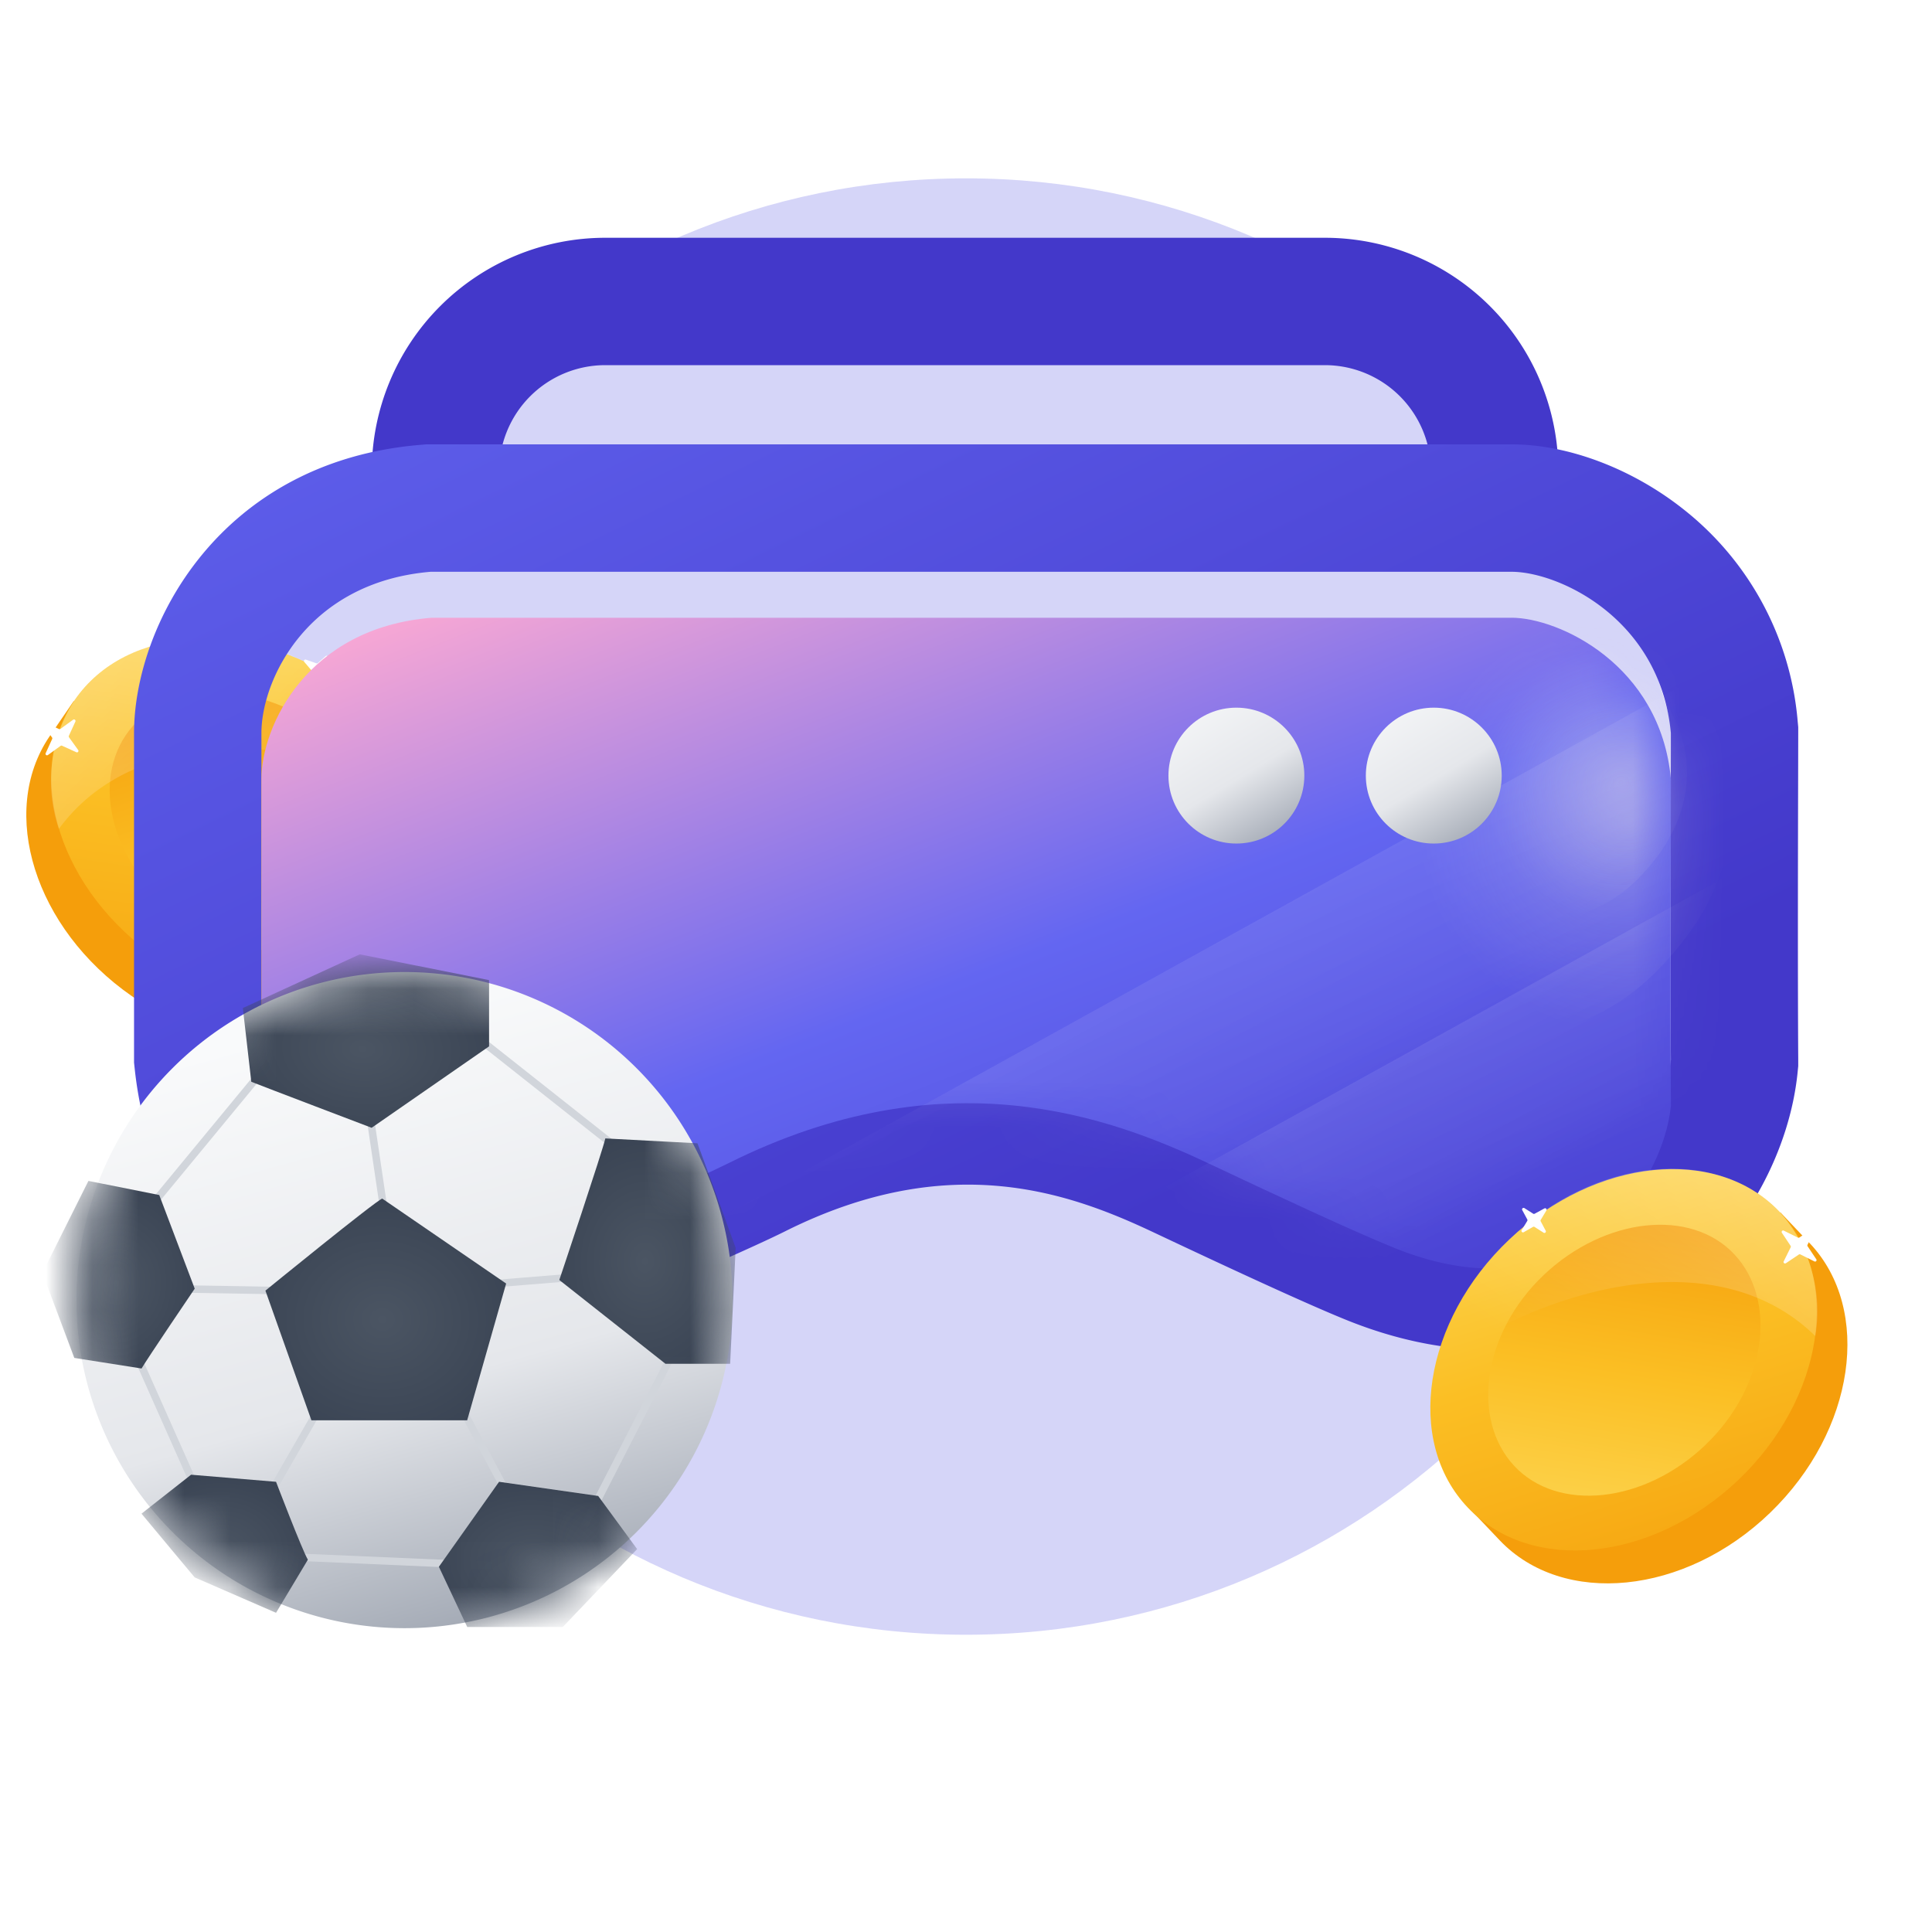 <svg width="42" height="42" fill="none" xmlns="http://www.w3.org/2000/svg"><g clip-path="url(#a)"><g opacity=".25" filter="url(#b)"><path d="M36.831 19.708c0 8.743-7.087 15.83-15.83 15.83S5.17 28.451 5.17 19.709 12.258 3.877 21 3.877c8.744 0 15.831 7.088 15.831 15.83z" fill="#5856E4"/></g><g filter="url(#c)"><path d="M1.073 12.014l.53-.774.108.118c1.297-.96 3.444-.883 5.23.337 1.785 1.22 2.64 3.171 2.21 4.749l.139.09-.529.774c-1.13 1.647-3.78 1.817-5.896.346-2.117-1.471-2.898-4.003-1.792-5.64z" fill="#F59E0B"/><path d="M3.434 16.842c2.134 1.455 4.766 1.301 5.896-.346 1.13-1.647.308-4.164-1.82-5.613-2.129-1.449-4.767-1.3-5.89.34-1.125 1.643-.309 4.164 1.814 5.619z" fill="url(#d)"/><path d="M4.024 15.98c1.52 1.04 3.396.93 4.167-.22.77-1.15.221-2.959-1.293-3.993-1.515-1.034-3.397-.93-4.167.22-.77 1.15-.222 2.958 1.293 3.992z" fill="url(#e)"/><path opacity=".55" d="M1.28 14.019a3.255 3.255 0 01.34-2.795c1.125-1.642 3.78-1.818 5.89-.34.916.6 1.63 1.461 2.05 2.472-2.604-1.314-6.484-1.775-8.28.663z" fill="url(#f)"/><path d="M1.66 12.353c.03.014.058-.021.04-.048l-.2-.277a.032.032 0 01-.003-.032l.142-.31c.013-.03-.022-.059-.049-.04l-.277.2a.032.032 0 01-.032.002l-.31-.141c-.03-.014-.058.021-.039.048l.199.277c.007.01.008.022.003.033l-.141.309c-.014.03.02.059.048.04l.277-.2a.032.032 0 01.032-.002l.31.141zM7.178 10.778c.03.011.057-.026.036-.052l-.152-.178a.032.032 0 01-.006-.031l.076-.22c.01-.03-.027-.056-.052-.034l-.17.15a.032.032 0 01-.032.007l-.227-.08c-.031-.012-.057.026-.036.05l.155.182c.007.01.01.021.006.032l-.076.219c-.01.031.027.057.052.034l.176-.155a.032.032 0 01.032-.006l.218.082z" fill="#fff"/></g><path fill-rule="evenodd" clip-rule="evenodd" d="M13.158 7.938a2.307 2.307 0 00-2.307 2.307v1.57H8.082v-1.57a5.076 5.076 0 015.076-5.076h15.643a5.076 5.076 0 015.076 5.076v1.8h-2.769v-1.8a2.307 2.307 0 00-2.307-2.307H13.158z" fill="#4338CA"/><g filter="url(#g)"><path fill-rule="evenodd" clip-rule="evenodd" d="M9.26 10.66h23.602c1.231 0 2.632.532 3.75 1.423a6.57 6.57 0 012.468 4.598l.012.127v.128l-.002.954c-.004 1.521-.01 4.31.002 6.135v.15l-.015.15c-.165 1.613-1.068 3.5-2.737 4.739-1.846 1.37-4.33 1.732-7.048.64-.97-.39-2.905-1.296-4.209-1.911-1.798-.848-4.414-1.826-8.01-.028-.396.198-1.054.492-1.699.78l-.228.103a67.5 67.5 0 00-2.1.969c-1.595.787-3.798 1.032-5.786.332-2.22-.782-4.004-2.7-4.33-5.7l-.016-.149v-7.164c0-2.333 1.855-5.906 6.234-6.266l.113-.01zm.114 2.77h23.488c1.015 0 3.23 1.014 3.461 3.506 0 .165 0 .492-.002.928-.003 1.515-.01 4.339.002 6.179-.185 1.8-2.169 4.63-5.999 3.091-.877-.352-2.722-1.215-4.06-1.846-2.123-1-5.723-2.353-10.43 0-.337.17-.935.437-1.604.736-.811.363-1.727.773-2.41 1.11-1.938.957-5.722.646-6.137-3.184v-7.014c0-1.153.996-3.285 3.691-3.507z" fill="url(#h)"/></g><path d="M32.863 13.43H9.375c-2.695.22-3.691 2.353-3.691 3.506v7.014c.415 3.83 4.199 4.141 6.137 3.184 1.246-.615 3.267-1.472 4.014-1.846 4.707-2.353 8.307-1 10.43 0 1.337.631 3.183 1.494 4.06 1.846 3.83 1.54 5.814-1.292 5.999-3.092-.016-2.368 0-6.368 0-7.106-.23-2.492-2.446-3.507-3.461-3.507z" fill="url(#i)"/><mask id="k" style="mask-type:alpha" maskUnits="userSpaceOnUse" x="5" y="13" width="32" height="15"><path d="M32.863 13.43H9.375c-2.695.22-3.691 2.353-3.691 3.506v7.014c.415 3.83 4.199 4.141 6.137 3.184 1.246-.615 3.267-1.472 4.014-1.846 4.707-2.353 8.307-1 10.43 0 1.337.631 3.183 1.494 4.06 1.846 3.83 1.54 5.814-1.292 5.999-3.091-.016-2.37 0-6.369 0-7.107-.23-2.492-2.446-3.507-3.461-3.507z" fill="url(#j)"/></mask><g mask="url(#k)"><g opacity=".12" filter="url(#l)"><path transform="rotate(-28.957 7.61 35.608)" fill="url(#m)" d="M7.609 35.608H61.464V39.343H7.609z"/></g><g opacity=".12" filter="url(#n)"><path transform="rotate(-28.957 5.002 32.365)" fill="url(#o)" d="M5.002 32.365H58.857V36.748H5.002z"/></g><g filter="url(#p)"><path d="M36.103 14.255c1.928 1.715 2.124 4.383.224 6.52-1.74 2.047-4.274 2.229-6.202.514-1.723-1.434-2.13-4.504-.502-6.42 1.753-2.063 4.904-2.015 6.48-.614z" fill="url(#q)" fill-opacity=".25"/></g><g filter="url(#r)"><path d="M35.67 14.667c1.247 1.108 1.374 2.833.145 4.214-1.124 1.324-2.762 1.442-4.01.333-1.113-.927-1.376-2.912-.323-4.15 1.133-1.334 3.17-1.303 4.188-.397z" fill="url(#s)" fill-opacity=".25"/></g></g><g filter="url(#t)"><circle cx="26.678" cy="16.661" fill="url(#u)" r="1.477"/></g><g filter="url(#v)"><circle cx="30.969" cy="16.661" fill="url(#w)" r="1.477"/></g><g filter="url(#x)"><path d="M7.294 36.395a7.132 7.132 0 100-14.264 7.132 7.132 0 000 14.264z" fill="url(#y)"/><path fill-rule="evenodd" clip-rule="evenodd" d="M12.216 26.298L8.78 23.58l.1-.127 3.438 2.719-.1.126zm-7.795-2.152l-2.518 3.052-.124-.103 2.518-3.052.124.103zm2.186.989l.35 2.365-.16.024-.35-2.366.16-.023zm5.274 3.638l-3.06.249-.013-.161 3.06-.249.013.161zm-6.744.374l-2.848-.048.003-.162 2.847.048-.002.162zm8.181 1.072l-2.04 3.98-.144-.074 2.04-3.98.144.074zM2.667 33.352L1.426 30.56l.147-.066 1.241 2.79-.147.067zm7.037.62l-1.482-2.776.143-.076 1.481 2.775-.142.076zm-4.222-2.267L4.19 33.953l-.14-.08 1.293-2.249.14.08zm3.698 3.41l-4.084-.178.007-.16 4.084.176-.007.161z" fill="#D1D5DB"/><mask id="A" style="mask-type:alpha" maskUnits="userSpaceOnUse" x="0" y="22" width="15" height="15"><path d="M7.294 36.395a7.132 7.132 0 100-14.264 7.132 7.132 0 000 14.264z" fill="url(#z)"/></mask><g mask="url(#A)"><path d="M6.81 27.056c-.145.049-2.54 2.001-2.54 2.001l1 2.819h3.386l.847-2.973-2.694-1.847z" fill="url(#B)"/><path d="M11.659 25.748c-.045.229-1 3.078-1 3.078l2.308 1.822h1.406l.12-2.521-.83-2.273-2.004-.106z" fill="url(#C)"/><path d="M3.963 24.517c.228.092 2.616 1 2.616 1l2.553-1.77v-1.44l-2.81-.561-2.543 1.168.184 1.603z" fill="url(#D)"/><path d="M1.577 30.75c.128-.22 1.156-1.736 1.156-1.736l-.771-2.035-1.54-.307-1 2 .693 1.848 1.462.23z" fill="url(#E)"/><path d="M5.193 34.906c-.12-.196-.692-1.693-.692-1.693l-1.847-.154-1.078.847 1.155 1.385 1.77.77.692-1.155z" fill="url(#F)"/><path d="M11.504 33.521l-2.155-.308-1.308 1.847.616 1.309h2.078l1.616-1.693-.847-1.155z" fill="url(#G)"/></g></g><g filter="url(#H)"><path d="M40.848 26.034l-.646-.68-.088.134c-1.433-.741-3.54-.323-5.109 1.167-1.568 1.49-2.1 3.551-1.425 5.04l-.122.112.646.68c1.378 1.445 4.021 1.19 5.876-.6 1.854-1.79 2.222-4.414.868-5.854z" fill="#F59E0B"/><path d="M39.287 31.176c-1.875 1.777-4.498 2.045-5.876.6-1.379-1.446-.968-4.062.901-5.832 1.87-1.77 4.498-2.045 5.87-.604 1.371 1.442.968 4.062-.895 5.836z" fill="url(#I)"/><path d="M38.567 30.419c-1.335 1.269-3.205 1.46-4.149.448-.944-1.013-.69-2.886.64-4.148 1.33-1.262 3.204-1.46 4.148-.448.944 1.013.69 2.885-.64 4.148z" fill="url(#J)"/><path opacity=".55" d="M40.963 28.046a3.254 3.254 0 00-.782-2.706c-1.371-1.44-4.021-1.19-5.869.604a5.468 5.468 0 00-1.628 2.768c2.361-1.713 6.117-2.787 8.28-.666z" fill="url(#K)"/><path d="M40.323 26.461c-.027.019-.062-.011-.047-.04l.152-.306a.032.032 0 00-.002-.032l-.189-.283c-.018-.028.012-.062.041-.047l.306.152c.01.005.022.004.032-.002l.283-.19c.027-.018.062.013.047.042l-.152.305a.032.032 0 00.002.033l.189.283c.018.027-.012.061-.041.046l-.306-.152a.032.032 0 00-.032.002l-.283.19zM34.624 25.787c-.029.016-.06-.016-.044-.045l.121-.2a.032.032 0 00.001-.032l-.11-.204c-.015-.03.019-.06.047-.043l.191.122c.01.006.023.006.033 0l.211-.115c.03-.016.06.017.043.045l-.123.204a.032.032 0 000 .032l.108.204c.016.03-.017.06-.045.043l-.198-.126a.032.032 0 00-.034 0l-.201.115z" fill="#fff"/></g></g><defs><linearGradient id="d" x1="4.571" y1="20.066" x2="6.179" y2="9.154" gradientUnits="userSpaceOnUse"><stop offset=".005" stop-color="#F59E0B"/><stop offset=".6" stop-color="#FBBF24"/><stop offset=".941" stop-color="#FCD34D"/></linearGradient><linearGradient id="e" x1="4.91" y1="10.253" x2="7.363" y2="17.528" gradientUnits="userSpaceOnUse"><stop offset=".005" stop-color="#F59E0B"/><stop offset=".517" stop-color="#FBBF24"/><stop offset=".941" stop-color="#FCD34D"/></linearGradient><linearGradient id="f" x1="-.917" y1="6.782" x2="6.765" y2="14.909" gradientUnits="userSpaceOnUse"><stop offset=".123" stop-color="#fff" stop-opacity=".7"/><stop offset=".947" stop-color="#fff" stop-opacity="0"/></linearGradient><linearGradient id="h" x1="37.431" y1="31.657" x2="20.716" y2="-2.595" gradientUnits="userSpaceOnUse"><stop offset=".243" stop-color="#4338CA"/><stop offset="1" stop-color="#6366F1"/></linearGradient><linearGradient id="i" x1="38.816" y1="28.242" x2="29.302" y2="3.964" gradientUnits="userSpaceOnUse"><stop stop-color="#4338CA"/><stop offset=".497" stop-color="#6366F1"/><stop offset=".957" stop-color="#F9A8D4"/></linearGradient><linearGradient id="j" x1="38.816" y1="28.242" x2="29.302" y2="3.964" gradientUnits="userSpaceOnUse"><stop stop-color="#4338CA"/><stop offset=".497" stop-color="#6366F1"/><stop offset=".957" stop-color="#F9A8D4"/></linearGradient><linearGradient id="m" x1="21.128" y1="31.911" x2="21.07" y2="39.36" gradientUnits="userSpaceOnUse"><stop stop-color="#fff"/><stop offset=".096" stop-color="#fff" stop-opacity=".97"/><stop offset=".27" stop-color="#fff" stop-opacity=".88"/><stop offset=".433" stop-color="#fff" stop-opacity=".74"/><stop offset=".618" stop-color="#fff" stop-opacity=".55"/><stop offset=".85" stop-color="#fff" stop-opacity=".3"/><stop offset="1" stop-color="#fff" stop-opacity="0"/></linearGradient><linearGradient id="o" x1="18.52" y1="28.027" x2="18.442" y2="36.767" gradientUnits="userSpaceOnUse"><stop stop-color="#fff"/><stop offset=".096" stop-color="#fff" stop-opacity=".97"/><stop offset=".27" stop-color="#fff" stop-opacity=".88"/><stop offset=".433" stop-color="#fff" stop-opacity=".74"/><stop offset=".618" stop-color="#fff" stop-opacity=".55"/><stop offset=".85" stop-color="#fff" stop-opacity=".3"/><stop offset="1" stop-color="#fff" stop-opacity="0"/></linearGradient><linearGradient id="u" x1="27.878" y1="18.138" x2="25.659" y2="14.448" gradientUnits="userSpaceOnUse"><stop stop-color="#9CA3AF"/><stop offset=".422" stop-color="#E5E7EB"/><stop offset="1" stop-color="#F9FAFB"/></linearGradient><linearGradient id="w" x1="32.169" y1="18.138" x2="29.95" y2="14.448" gradientUnits="userSpaceOnUse"><stop stop-color="#9CA3AF"/><stop offset=".422" stop-color="#E5E7EB"/><stop offset="1" stop-color="#F9FAFB"/></linearGradient><linearGradient id="y" x1="10.812" y1="36.433" x2="6.96" y2="22.74" gradientUnits="userSpaceOnUse"><stop stop-color="#9CA3AF"/><stop offset=".422" stop-color="#E5E7EB"/><stop offset="1" stop-color="#F9FAFB"/></linearGradient><linearGradient id="z" x1="10.812" y1="36.433" x2="6.96" y2="22.74" gradientUnits="userSpaceOnUse"><stop stop-color="#9CA3AF"/><stop offset=".422" stop-color="#E5E7EB"/><stop offset="1" stop-color="#F9FAFB"/></linearGradient><linearGradient id="I" x1="38.678" y1="34.54" x2="35.35" y2="24.024" gradientUnits="userSpaceOnUse"><stop offset=".005" stop-color="#F59E0B"/><stop offset=".6" stop-color="#FBBF24"/><stop offset=".941" stop-color="#FCD34D"/></linearGradient><linearGradient id="J" x1="36.778" y1="24.907" x2="35.517" y2="32.48" gradientUnits="userSpaceOnUse"><stop offset=".005" stop-color="#F59E0B"/><stop offset=".517" stop-color="#FBBF24"/><stop offset=".941" stop-color="#FCD34D"/></linearGradient><linearGradient id="K" x1="41.978" y1="20.55" x2="35.691" y2="29.799" gradientUnits="userSpaceOnUse"><stop offset=".123" stop-color="#fff" stop-opacity=".7"/><stop offset=".947" stop-color="#fff" stop-opacity="0"/></linearGradient><filter id="b" x="-.83" y="-2.123" width="43.662" height="43.661" filterUnits="userSpaceOnUse" color-interpolation-filters="sRGB"><feFlood flood-opacity="0" result="BackgroundImageFix"/><feBlend in="SourceGraphic" in2="BackgroundImageFix" result="shape"/><feGaussianBlur stdDeviation="3" result="effect1_foregroundBlur_1527_4923"/></filter><filter id="c" x="-3.428" y="9.876" width="17.266" height="16.782" filterUnits="userSpaceOnUse" color-interpolation-filters="sRGB"><feFlood flood-opacity="0" result="BackgroundImageFix"/><feColorMatrix in="SourceAlpha" values="0 0 0 0 0 0 0 0 0 0 0 0 0 0 0 0 0 0 127 0" result="hardAlpha"/><feOffset dy="4"/><feGaussianBlur stdDeviation="2"/><feComposite in2="hardAlpha" operator="out"/><feColorMatrix values="0 0 0 0 0.122 0 0 0 0 0.161 0 0 0 0 0.216 0 0 0 0.25 0"/><feBlend in2="BackgroundImageFix" result="effect1_dropShadow_1527_4923"/><feBlend in="SourceGraphic" in2="effect1_dropShadow_1527_4923" result="shape"/></filter><filter id="g" x="1.414" y="8.161" width="39.178" height="22.701" filterUnits="userSpaceOnUse" color-interpolation-filters="sRGB"><feFlood flood-opacity="0" result="BackgroundImageFix"/><feColorMatrix in="SourceAlpha" values="0 0 0 0 0 0 0 0 0 0 0 0 0 0 0 0 0 0 127 0" result="hardAlpha"/><feOffset dy="-1"/><feGaussianBlur stdDeviation=".75"/><feComposite in2="hardAlpha" operator="out"/><feColorMatrix values="0 0 0 0 0 0 0 0 0 0 0 0 0 0 0 0 0 0 0.25 0"/><feBlend in2="BackgroundImageFix" result="effect1_dropShadow_1527_4923"/><feBlend in="SourceGraphic" in2="effect1_dropShadow_1527_4923" result="shape"/></filter><filter id="l" x="7.109" y="9.034" width="49.93" height="30.342" filterUnits="userSpaceOnUse" color-interpolation-filters="sRGB"><feFlood flood-opacity="0" result="BackgroundImageFix"/><feBlend in="SourceGraphic" in2="BackgroundImageFix" result="shape"/><feGaussianBlur stdDeviation=".25" result="effect1_foregroundBlur_1527_4923"/></filter><filter id="n" x="4.502" y="5.791" width="50.244" height="30.909" filterUnits="userSpaceOnUse" color-interpolation-filters="sRGB"><feFlood flood-opacity="0" result="BackgroundImageFix"/><feBlend in="SourceGraphic" in2="BackgroundImageFix" result="shape"/><feGaussianBlur stdDeviation=".25" result="effect1_foregroundBlur_1527_4923"/></filter><filter id="p" x="27.594" y="12.254" width="11.06" height="11.2" filterUnits="userSpaceOnUse" color-interpolation-filters="sRGB"><feFlood flood-opacity="0" result="BackgroundImageFix"/><feBlend in="SourceGraphic" in2="BackgroundImageFix" result="shape"/><feGaussianBlur stdDeviation=".5" result="effect1_foregroundBlur_1527_4923"/></filter><filter id="r" x="29.816" y="13.02" width="7.857" height="7.947" filterUnits="userSpaceOnUse" color-interpolation-filters="sRGB"><feFlood flood-opacity="0" result="BackgroundImageFix"/><feBlend in="SourceGraphic" in2="BackgroundImageFix" result="shape"/><feGaussianBlur stdDeviation=".5" result="effect1_foregroundBlur_1527_4923"/></filter><filter id="t" x="25.201" y="15.185" width="3.153" height="3.153" filterUnits="userSpaceOnUse" color-interpolation-filters="sRGB"><feFlood flood-opacity="0" result="BackgroundImageFix"/><feBlend in="SourceGraphic" in2="BackgroundImageFix" result="shape"/><feColorMatrix in="SourceAlpha" values="0 0 0 0 0 0 0 0 0 0 0 0 0 0 0 0 0 0 127 0" result="hardAlpha"/><feOffset dx=".2" dy=".2"/><feGaussianBlur stdDeviation=".1"/><feComposite in2="hardAlpha" operator="arithmetic" k2="-1" k3="1"/><feColorMatrix values="0 0 0 0 0.122 0 0 0 0 0.161 0 0 0 0 0.216 0 0 0 0.25 0"/><feBlend in2="shape" result="effect1_innerShadow_1527_4923"/></filter><filter id="v" x="29.492" y="15.185" width="3.153" height="3.153" filterUnits="userSpaceOnUse" color-interpolation-filters="sRGB"><feFlood flood-opacity="0" result="BackgroundImageFix"/><feBlend in="SourceGraphic" in2="BackgroundImageFix" result="shape"/><feColorMatrix in="SourceAlpha" values="0 0 0 0 0 0 0 0 0 0 0 0 0 0 0 0 0 0 127 0" result="hardAlpha"/><feOffset dx=".2" dy=".2"/><feGaussianBlur stdDeviation=".1"/><feComposite in2="hardAlpha" operator="arithmetic" k2="-1" k3="1"/><feColorMatrix values="0 0 0 0 0.122 0 0 0 0 0.161 0 0 0 0 0.216 0 0 0 0.25 0"/><feBlend in2="shape" result="effect1_innerShadow_1527_4923"/></filter><filter id="x" x=".162" y="19.631" width="17.264" height="17.264" filterUnits="userSpaceOnUse" color-interpolation-filters="sRGB"><feFlood flood-opacity="0" result="BackgroundImageFix"/><feColorMatrix in="SourceAlpha" values="0 0 0 0 0 0 0 0 0 0 0 0 0 0 0 0 0 0 127 0" result="hardAlpha"/><feOffset dx="1.5" dy="-1"/><feGaussianBlur stdDeviation=".75"/><feComposite in2="hardAlpha" operator="out"/><feColorMatrix values="0 0 0 0 0.122 0 0 0 0 0.161 0 0 0 0 0.216 0 0 0 0.25 0"/><feBlend in2="BackgroundImageFix" result="effect1_dropShadow_1527_4923"/><feBlend in="SourceGraphic" in2="effect1_dropShadow_1527_4923" result="shape"/></filter><filter id="H" x="29.594" y="23.908" width="12.068" height="12.013" filterUnits="userSpaceOnUse" color-interpolation-filters="sRGB"><feFlood flood-opacity="0" result="BackgroundImageFix"/><feColorMatrix in="SourceAlpha" values="0 0 0 0 0 0 0 0 0 0 0 0 0 0 0 0 0 0 127 0" result="hardAlpha"/><feOffset dx="-1.5" dy="1"/><feGaussianBlur stdDeviation=".75"/><feComposite in2="hardAlpha" operator="out"/><feColorMatrix values="0 0 0 0 0.122 0 0 0 0 0.161 0 0 0 0 0.216 0 0 0 0.25 0"/><feBlend in2="BackgroundImageFix" result="effect1_dropShadow_1527_4923"/><feBlend in="SourceGraphic" in2="effect1_dropShadow_1527_4923" result="shape"/></filter><radialGradient id="q" cx="0" cy="0" r="1" gradientUnits="userSpaceOnUse" gradientTransform="matrix(4.008 -2.298 2.292 3.997 35.432 17.872)"><stop stop-color="#FFF9E8"/><stop offset=".28" stop-color="#FFF9E8" stop-opacity=".69"/><stop offset=".63" stop-color="#FFF9E8" stop-opacity=".32"/><stop offset=".88" stop-color="#FFF9E8" stop-opacity=".09"/><stop offset="1" stop-color="#FFF9E8" stop-opacity="0"/></radialGradient><radialGradient id="s" cx="0" cy="0" r="1" gradientUnits="userSpaceOnUse" gradientTransform="rotate(-29.832 49.538 -57.64) scale(2.987 2.978)"><stop stop-color="#FFF9E8"/><stop offset=".28" stop-color="#FFF9E8" stop-opacity=".69"/><stop offset=".63" stop-color="#FFF9E8" stop-opacity=".32"/><stop offset=".88" stop-color="#FFF9E8" stop-opacity=".09"/><stop offset="1" stop-color="#FFF9E8" stop-opacity="0"/></radialGradient><radialGradient id="B" cx="0" cy="0" r="1" gradientUnits="userSpaceOnUse" gradientTransform="matrix(-.242 5.429 -6.083 -.271 6.812 29.685)"><stop stop-color="#4B5563"/><stop offset=".593" stop-color="#374151"/></radialGradient><radialGradient id="C" cx="0" cy="0" r="1" gradientUnits="userSpaceOnUse" gradientTransform="rotate(91.837 -7.501 20.274) scale(5.523 4.465)"><stop stop-color="#4B5563"/><stop offset=".593" stop-color="#374151"/></radialGradient><radialGradient id="D" cx="0" cy="0" r="1" gradientUnits="userSpaceOnUse" gradientTransform="rotate(93.33 -8.04 14.911) scale(4.255 6.224)"><stop stop-color="#4B5563"/><stop offset=".593" stop-color="#374151"/></radialGradient><radialGradient id="E" cx="0" cy="0" r="1" gradientUnits="userSpaceOnUse" gradientTransform="matrix(-.153 4.595 -3.852 -.128 1.03 28.896)"><stop stop-color="#4B5563"/><stop offset=".593" stop-color="#374151"/></radialGradient><radialGradient id="F" cx="0" cy="0" r="1" gradientUnits="userSpaceOnUse" gradientTransform="matrix(-.167 3.381 -4.203 -.208 3.333 34.697)"><stop stop-color="#4B5563"/><stop offset=".593" stop-color="#374151"/></radialGradient><radialGradient id="G" cx="0" cy="0" r="1" gradientUnits="userSpaceOnUse" gradientTransform="rotate(93.204 -11.45 22.259) scale(3.56 5.012)"><stop stop-color="#4B5563"/><stop offset=".593" stop-color="#374151"/></radialGradient><clipPath id="a"><path fill="#fff" d="M0 0H42V42H0z"/></clipPath></defs></svg>
